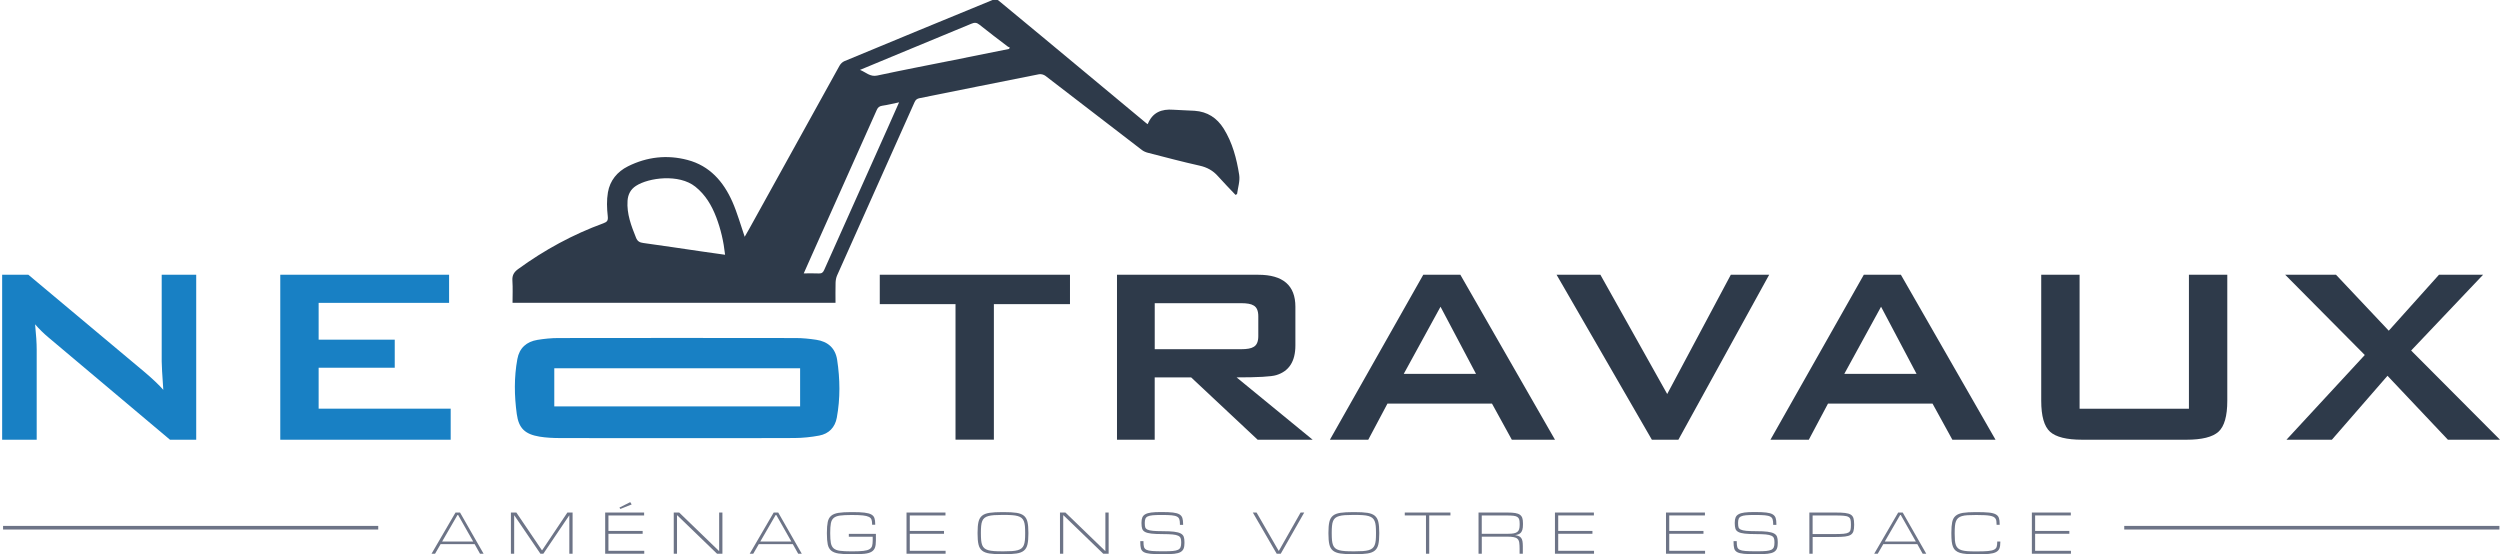 <?xml version="1.0" encoding="utf-8"?>
<!-- Generator: Adobe Illustrator 27.0.0, SVG Export Plug-In . SVG Version: 6.00 Build 0)  -->
<svg version="1.1" id="Calque_1" xmlns="http://www.w3.org/2000/svg" xmlns:xlink="http://www.w3.org/1999/xlink" x="0px" y="0px"
	 viewBox="0 0 766.39 169.9" style="enable-background:new 0 0 766.39 169.9;" xml:space="preserve">
<style type="text/css">
	.st0{fill:#2E3A4A;}
	.st1{fill:#1880C4;}
	.st2{fill:#6D7487;}
</style>
<g>
	<path class="st0" d="M351.84,38.06c1.47-3.66,4.28-4.69,7.84-4.42c2.17,0.16,4.35,0.17,6.53,0.32c3.91,0.27,6.85,2.17,8.91,5.46
		c2.71,4.34,3.98,9.22,4.76,14.18c0.3,1.88-0.4,3.92-0.65,5.88c-0.16,0.09-0.31,0.18-0.47,0.27c-1.8-1.91-3.64-3.77-5.38-5.73
		c-1.52-1.72-3.33-2.72-5.6-3.23c-5.3-1.18-10.54-2.58-15.8-3.93c-0.68-0.17-1.39-0.46-1.93-0.88
		c-9.86-7.57-19.69-15.17-29.56-22.72c-0.5-0.38-1.35-0.62-1.96-0.5c-12.21,2.41-24.41,4.88-36.61,7.33
		c-0.75,0.15-1.22,0.45-1.56,1.23c-7.9,17.72-15.84,35.41-23.75,53.13c-0.3,0.68-0.43,1.47-0.46,2.22
		c-0.06,2.03-0.02,4.06-0.02,6.16c-33.05,0-65.92,0-99.01,0c0-2.27,0.11-4.53-0.04-6.78c-0.11-1.64,0.46-2.62,1.78-3.58
		c8.07-5.87,16.75-10.59,26.12-14.02c1.15-0.42,1.48-0.83,1.33-2.19c-0.27-2.4-0.36-4.91,0.05-7.28c0.62-3.63,2.85-6.35,6.16-8
		c5.82-2.9,11.98-3.6,18.25-1.94c6.8,1.79,11.01,6.64,13.74,12.8c1.52,3.44,2.52,7.11,3.78,10.75c0.42-0.73,0.91-1.56,1.37-2.4
		c9.22-16.67,18.43-33.35,27.68-50.01c0.32-0.58,0.9-1.17,1.5-1.42c15.24-6.34,30.51-12.63,45.78-18.9c0.39-0.16,1.13,0.01,1.48,0.3
		c8.89,7.33,17.75,14.7,26.61,22.07c6.18,5.13,12.35,10.27,18.52,15.4C351.37,37.77,351.53,37.85,351.84,38.06z M222.28,78.1
		c-0.46-4.14-1.33-7.86-2.7-11.47c-1.39-3.64-3.31-6.92-6.43-9.41c-4.99-3.98-14.26-2.78-18.19-0.24c-1.65,1.07-2.44,2.62-2.58,4.54
		c-0.28,4.06,1.14,7.72,2.61,11.38c0.44,1.1,1.13,1.44,2.22,1.59c5.96,0.82,11.92,1.72,17.88,2.59
		C217.43,77.42,219.74,77.75,222.28,78.1z M246.39,83.81c1.77,0,3.22-0.05,4.67,0.02c0.88,0.04,1.27-0.33,1.61-1.1
		c6.43-14.41,12.89-28.8,19.33-43.2c1.19-2.65,2.36-5.31,3.62-8.16c-1.87,0.39-3.49,0.8-5.14,1.04c-0.89,0.13-1.35,0.5-1.7,1.29
		c-6.55,14.69-13.13,29.38-19.7,44.06C248.22,79.7,247.36,81.63,246.39,83.81z M309.33,15c0.08-0.14,0.16-0.28,0.24-0.42
		c-0.21-0.1-0.44-0.17-0.62-0.3c-2.92-2.23-5.86-4.42-8.72-6.73c-0.85-0.69-1.51-0.67-2.44-0.28c-7.22,3.02-14.46,5.99-21.69,8.98
		c-4.16,1.72-8.31,3.45-12.47,5.18c1.77,0.67,3.08,2.21,5.28,1.73c7.83-1.68,15.69-3.19,23.54-4.76
		C298.08,17.27,303.7,16.13,309.33,15z"/>
	<g>
		<path class="st0" d="M328.01,93.24h-23.33v41.55h-11.76V93.24H269.7v-9.02h58.31V93.24z"/>
		<path class="st0" d="M402.4,134.8h-16.86l-20.39-19.11h-11.17v19.11h-11.56V84.23h43.32c7.58,0,11.37,3.27,11.37,9.8v11.86
			c0,4.9-1.96,7.94-5.88,9.11c-1.5,0.46-5.55,0.69-12.15,0.69L402.4,134.8z M385.74,103.04v-6.08c0-1.7-0.49-2.81-1.47-3.33
			c-0.72-0.46-1.99-0.69-3.82-0.69h-26.46v14.11h26.46c1.83,0,3.1-0.23,3.82-0.69C385.25,105.85,385.74,104.74,385.74,103.04z"/>
		<path class="st0" d="M476.69,134.8h-13.23l-6.08-11.07h-32.05l-5.88,11.07h-11.76l28.62-50.57h11.37L476.69,134.8z M452.48,114.61
			L441.6,94.03l-11.27,20.58H452.48z"/>
		<path class="st0" d="M542.35,84.23l-27.83,50.57h-8.13l-29.21-50.57h13.43l20.48,36.56l19.5-36.56H542.35z"/>
		<path class="st0" d="M611.74,134.8h-13.23l-6.08-11.07h-32.05l-5.88,11.07h-11.76l28.62-50.57h11.37L611.74,134.8z M587.53,114.61
			l-10.88-20.58l-11.27,20.58H587.53z"/>
		<path class="st0" d="M682.79,122.84c0,4.7-0.9,7.87-2.7,9.51c-1.8,1.63-5.08,2.45-9.85,2.45H638.3c-4.77,0-8.05-0.82-9.85-2.45
			c-1.8-1.63-2.7-4.8-2.7-9.51V84.23h11.76v41.06h33.52V84.23h11.76V122.84z"/>
		<path class="st0" d="M766.39,134.8h-15.97l-18.52-19.6l-17.05,19.6h-13.92l24.01-25.97l-24.4-24.6h15.58l16.17,17.15l15.39-17.15
			h13.52l-22.05,23.23L766.39,134.8z"/>
	</g>
	<g>
		<path class="st1" d="M207.48,134.31c-11.98,0-23.96,0.02-35.93-0.02c-2.04-0.01-4.11-0.1-6.12-0.43
			c-4.44-0.74-6.41-2.51-7.01-6.95c-0.76-5.59-0.85-11.24,0.18-16.84c0.62-3.41,2.83-5.33,6.17-5.88c2.1-0.34,4.25-0.56,6.38-0.56
			c24.28-0.04,48.55-0.04,72.83,0c2.08,0,4.18,0.22,6.24,0.53c3.54,0.52,5.86,2.55,6.41,6.12c0.9,5.91,0.99,11.86-0.1,17.77
			c-0.55,2.98-2.43,4.92-5.39,5.48c-2.49,0.47-5.05,0.73-7.58,0.75C231.53,134.35,219.51,134.31,207.48,134.31z M245.28,112.9
			c-25.21,0-50.27,0-75.36,0c0,3.95,0,7.79,0,11.69c25.16,0,50.22,0,75.36,0C245.28,120.67,245.28,116.83,245.28,112.9z"/>
		<g>
			<path class="st1" d="M60.15,134.8h-8.04l-37.14-31.26c-1.57-1.31-2.97-2.68-4.21-4.12c0.33,3.27,0.49,5.85,0.49,7.74v27.64H0.66
				V84.23h8.04l35.58,29.79c2.55,2.16,4.47,3.99,5.78,5.49c-0.33-4.7-0.49-7.61-0.49-8.72V84.23h10.58V134.8z"/>
			<path class="st1" d="M138.16,134.8H85.92V84.23h51.75v8.62H97.68v11.27h23.33v8.62H97.68v12.54h40.48V134.8z"/>
		</g>
	</g>
	<g>
		<path class="st2" d="M148.25,169.75h-1.1l-1.65-2.95h-10.42l-1.71,2.95h-1.08l7.35-12.63h1.39L148.25,169.75z M145.05,166
			l-4.61-8.12h-0.2l-4.7,8.12H145.05z"/>
		<path class="st2" d="M175.53,169.75h-1v-11.74h-0.04l-7.93,11.74h-0.89l-7.99-11.74h-0.06v11.74h-1v-12.63h1.67l7.84,11.57h0.06
			l7.74-11.57h1.6V169.75z"/>
		<path class="st2" d="M197.5,169.75h-11.98v-12.63h11.94v0.89h-10.94v4.75h10.49v0.87h-10.49v5.22h10.98V169.75z M193.64,154.64
			l-3.47,1.39l-0.28-0.43l3.31-1.67L193.64,154.64z"/>
		<path class="st2" d="M289.88,169.75H277.9v-12.63h11.94v0.89H278.9v4.75h10.49v0.87H278.9v5.22h10.98V169.75z"/>
		<path class="st2" d="M221.46,169.75h-1.65l-12.18-11.77h-0.09v11.77h-1v-12.63h1.67l12.18,11.77h0.07v-11.77h1V169.75z"/>
		<path class="st2" d="M245.79,169.75h-1.1l-1.65-2.95h-10.42l-1.71,2.95h-1.08l7.35-12.63h1.39L245.79,169.75z M242.59,166
			l-4.61-8.12h-0.2l-4.7,8.12H242.59z"/>
		<path class="st2" d="M260.87,169.9c-1.58,0-2.86-0.07-3.83-0.22c-0.97-0.15-1.71-0.45-2.24-0.89c-0.53-0.45-0.88-1.08-1.05-1.9
			c-0.17-0.82-0.26-1.91-0.26-3.26v-0.37c0-1.34,0.09-2.42,0.26-3.24c0.17-0.82,0.52-1.46,1.05-1.9c0.53-0.45,1.27-0.75,2.24-0.9
			c0.96-0.15,2.24-0.23,3.82-0.23h0.52c1.5,0,2.7,0.05,3.61,0.16c0.91,0.11,1.61,0.29,2.1,0.56c0.49,0.27,0.81,0.63,0.97,1.11
			c0.16,0.47,0.24,1.07,0.24,1.8v0.24h-0.95v-0.19c0-0.54-0.06-1-0.18-1.36c-0.12-0.36-0.38-0.64-0.8-0.85
			c-0.42-0.21-1.02-0.36-1.81-0.45c-0.79-0.09-1.86-0.13-3.19-0.13h-0.48c-1.41,0-2.54,0.06-3.38,0.17
			c-0.84,0.11-1.49,0.36-1.93,0.73c-0.45,0.38-0.74,0.93-0.87,1.65c-0.14,0.72-0.2,1.69-0.2,2.91v0.22c0,1.21,0.07,2.18,0.2,2.91
			c0.14,0.72,0.43,1.28,0.87,1.65c0.45,0.38,1.09,0.62,1.93,0.73c0.84,0.11,1.97,0.17,3.38,0.17h0.48c1.39,0,2.49-0.05,3.3-0.14
			c0.81-0.09,1.43-0.26,1.85-0.51c0.42-0.25,0.69-0.58,0.82-1c0.12-0.42,0.19-0.97,0.19-1.63v-1.21h-7.32v-0.87h8.3v2.08
			c0,0.88-0.09,1.59-0.28,2.13c-0.19,0.54-0.54,0.96-1.05,1.27c-0.51,0.31-1.23,0.52-2.15,0.62c-0.92,0.11-2.13,0.16-3.61,0.16
			H260.87z"/>
		<path class="st2" d="M307.22,169.9c-1.6,0-2.89-0.07-3.88-0.22c-0.99-0.15-1.76-0.45-2.29-0.89c-0.54-0.45-0.9-1.08-1.09-1.9
			c-0.19-0.82-0.28-1.91-0.28-3.26v-0.37c0-1.35,0.09-2.44,0.28-3.26c0.19-0.82,0.55-1.46,1.09-1.9c0.54-0.45,1.3-0.74,2.29-0.89
			c0.99-0.15,2.28-0.22,3.88-0.22h0.52c1.6,0,2.89,0.07,3.87,0.22c0.98,0.15,1.75,0.45,2.28,0.89c0.54,0.45,0.9,1.08,1.09,1.9
			c0.19,0.82,0.28,1.91,0.28,3.26v0.37c0,1.35-0.09,2.44-0.28,3.26c-0.19,0.82-0.55,1.46-1.09,1.9c-0.54,0.45-1.3,0.74-2.28,0.89
			c-0.98,0.15-2.28,0.22-3.87,0.22H307.22z M307.73,169.01c0.97,0,1.8-0.02,2.5-0.07c0.7-0.05,1.29-0.14,1.77-0.28
			c0.48-0.14,0.87-0.33,1.17-0.58c0.3-0.25,0.53-0.57,0.69-0.98c0.16-0.4,0.27-0.89,0.33-1.48c0.06-0.58,0.08-1.28,0.08-2.08v-0.22
			c0-0.8-0.03-1.5-0.08-2.08c-0.06-0.58-0.16-1.07-0.33-1.48c-0.16-0.4-0.39-0.73-0.69-0.98c-0.3-0.25-0.69-0.44-1.17-0.58
			c-0.48-0.14-1.07-0.23-1.77-0.28c-0.7-0.05-1.53-0.07-2.5-0.07h-0.48c-0.97,0-1.8,0.02-2.5,0.07c-0.7,0.05-1.29,0.14-1.78,0.28
			c-0.49,0.14-0.88,0.33-1.18,0.58c-0.3,0.25-0.53,0.57-0.69,0.98c-0.16,0.4-0.27,0.89-0.32,1.48c-0.06,0.58-0.08,1.28-0.08,2.08
			v0.22c0,0.8,0.03,1.5,0.08,2.08c0.06,0.58,0.16,1.07,0.32,1.48c0.16,0.4,0.39,0.73,0.69,0.98c0.3,0.25,0.69,0.44,1.18,0.58
			c0.49,0.14,1.08,0.23,1.78,0.28c0.7,0.05,1.53,0.07,2.5,0.07H307.73z"/>
		<path class="st2" d="M339.86,169.75h-1.65l-12.18-11.77h-0.09v11.77h-1v-12.63h1.67l12.18,11.77h0.07v-11.77h1V169.75z"/>
		<path class="st2" d="M363.11,166.41c0,0.73-0.09,1.32-0.27,1.77c-0.18,0.45-0.5,0.8-0.95,1.06c-0.45,0.25-1.07,0.43-1.87,0.52
			c-0.79,0.09-1.8,0.14-3.03,0.14h-0.58c-1.56,0-2.8-0.04-3.71-0.13s-1.6-0.26-2.06-0.52c-0.46-0.26-0.76-0.63-0.89-1.12
			s-0.19-1.14-0.19-1.94v-0.3h0.98v0.28c0,0.63,0.05,1.14,0.16,1.51c0.11,0.38,0.35,0.66,0.74,0.85c0.39,0.19,0.97,0.32,1.75,0.38
			c0.77,0.06,1.83,0.09,3.17,0.09h0.56c1.08,0,1.95-0.03,2.63-0.09c0.67-0.06,1.2-0.19,1.58-0.37c0.38-0.19,0.63-0.45,0.77-0.79
			c0.14-0.34,0.2-0.79,0.2-1.35v-0.24c0-0.48-0.06-0.88-0.18-1.19c-0.12-0.31-0.37-0.56-0.76-0.74c-0.39-0.19-0.96-0.32-1.72-0.39
			c-0.76-0.07-1.76-0.11-3.03-0.11c-1.45,0-2.6-0.05-3.46-0.15c-0.86-0.1-1.51-0.27-1.96-0.52c-0.45-0.25-0.73-0.58-0.86-1
			c-0.13-0.42-0.2-0.96-0.2-1.62v-0.26c0-0.63,0.09-1.15,0.26-1.56c0.17-0.41,0.48-0.74,0.92-0.98c0.44-0.25,1.04-0.42,1.79-0.52
			c0.76-0.1,1.72-0.15,2.9-0.15h0.41c1.39,0,2.51,0.05,3.36,0.15c0.85,0.1,1.51,0.28,1.97,0.55c0.46,0.27,0.76,0.64,0.92,1.11
			c0.15,0.48,0.23,1.09,0.23,1.85v0.28h-0.98v-0.24c0-0.59-0.06-1.08-0.17-1.45c-0.11-0.37-0.35-0.66-0.72-0.85
			c-0.37-0.2-0.91-0.33-1.63-0.4c-0.71-0.07-1.67-0.1-2.87-0.1h-0.39c-1.07,0-1.92,0.03-2.57,0.09c-0.65,0.06-1.15,0.18-1.51,0.35
			c-0.36,0.17-0.6,0.41-0.72,0.72c-0.12,0.3-0.19,0.69-0.19,1.16v0.24c0,0.48,0.04,0.88,0.13,1.19c0.09,0.31,0.32,0.55,0.69,0.73
			c0.37,0.18,0.93,0.31,1.67,0.38c0.74,0.07,1.76,0.11,3.06,0.11c1.44,0,2.59,0.05,3.45,0.16c0.87,0.11,1.54,0.29,2.01,0.54
			c0.47,0.25,0.78,0.59,0.93,1.01c0.15,0.42,0.22,0.95,0.22,1.6V166.41z"/>
		<path class="st2" d="M392.62,169.75h-1.24l-7.32-12.63h1.15l6.76,11.72h0.09l6.65-11.72h1.11L392.62,169.75z"/>
		<path class="st2" d="M414.78,169.9c-1.6,0-2.89-0.07-3.88-0.22c-0.99-0.15-1.75-0.45-2.29-0.89c-0.54-0.45-0.9-1.08-1.09-1.9
			c-0.19-0.82-0.28-1.91-0.28-3.26v-0.37c0-1.35,0.09-2.44,0.28-3.26c0.19-0.82,0.55-1.46,1.09-1.9c0.54-0.45,1.3-0.74,2.29-0.89
			c0.99-0.15,2.28-0.22,3.88-0.22h0.52c1.6,0,2.89,0.07,3.87,0.22c0.98,0.15,1.75,0.45,2.28,0.89c0.54,0.45,0.9,1.08,1.09,1.9
			c0.19,0.82,0.28,1.91,0.28,3.26v0.37c0,1.35-0.09,2.44-0.28,3.26c-0.19,0.82-0.55,1.46-1.09,1.9c-0.54,0.45-1.3,0.74-2.28,0.89
			c-0.98,0.15-2.28,0.22-3.87,0.22H414.78z M415.28,169.01c0.97,0,1.8-0.02,2.5-0.07c0.7-0.05,1.29-0.14,1.77-0.28
			c0.48-0.14,0.87-0.33,1.17-0.58c0.3-0.25,0.53-0.57,0.69-0.98c0.16-0.4,0.27-0.89,0.33-1.48c0.06-0.58,0.08-1.28,0.08-2.08v-0.22
			c0-0.8-0.03-1.5-0.08-2.08c-0.06-0.58-0.16-1.07-0.33-1.48c-0.16-0.4-0.39-0.73-0.69-0.98c-0.3-0.25-0.69-0.44-1.17-0.58
			c-0.48-0.14-1.07-0.23-1.77-0.28c-0.7-0.05-1.53-0.07-2.5-0.07h-0.48c-0.97,0-1.8,0.02-2.5,0.07c-0.7,0.05-1.29,0.14-1.78,0.28
			c-0.49,0.14-0.88,0.33-1.18,0.58c-0.3,0.25-0.53,0.57-0.69,0.98c-0.16,0.4-0.27,0.89-0.32,1.48c-0.06,0.58-0.08,1.28-0.08,2.08
			v0.22c0,0.8,0.03,1.5,0.08,2.08c0.06,0.58,0.16,1.07,0.32,1.48c0.16,0.4,0.39,0.73,0.69,0.98c0.3,0.25,0.69,0.44,1.18,0.58
			c0.49,0.14,1.08,0.23,1.78,0.28c0.7,0.05,1.53,0.07,2.5,0.07H415.28z"/>
		<path class="st2" d="M438.14,169.75h-1v-11.74h-6.5v-0.89h14v0.89h-6.5V169.75z"/>
		<path class="st2" d="M466.84,169.75h-1v-1.54c0-0.77-0.04-1.39-0.11-1.88c-0.07-0.48-0.24-0.86-0.51-1.12
			c-0.27-0.27-0.66-0.45-1.18-0.55c-0.52-0.1-1.23-0.15-2.14-0.15h-7.65v5.24h-1v-12.63h8.91c0.94,0,1.72,0.05,2.33,0.15
			c0.61,0.1,1.1,0.28,1.45,0.53c0.35,0.25,0.6,0.59,0.73,1c0.14,0.41,0.2,0.94,0.2,1.57v0.46c0,0.61-0.05,1.11-0.16,1.5
			s-0.26,0.7-0.46,0.93c-0.2,0.23-0.46,0.4-0.75,0.52c-0.3,0.12-0.63,0.2-1,0.25v0.02c0.45,0.07,0.82,0.18,1.12,0.31
			c0.3,0.13,0.54,0.32,0.72,0.58c0.18,0.25,0.31,0.58,0.38,0.98c0.07,0.4,0.11,0.91,0.11,1.51V169.75z M462.38,163.63
			c0.68,0,1.24-0.04,1.69-0.13c0.45-0.09,0.8-0.23,1.07-0.44c0.27-0.2,0.45-0.48,0.56-0.83c0.1-0.35,0.16-0.77,0.16-1.28v-0.41
			c0-0.53-0.05-0.96-0.14-1.29c-0.09-0.33-0.28-0.59-0.56-0.77c-0.28-0.19-0.67-0.31-1.19-0.37c-0.51-0.06-1.19-0.09-2.02-0.09
			h-7.71v5.61H462.38z"/>
		<path class="st2" d="M488.66,169.75h-11.98v-12.63h11.94v0.89h-10.94v4.75h10.49v0.87h-10.49v5.22h10.98V169.75z"/>
		<path class="st2" d="M522.7,169.75h-11.98v-12.63h11.94v0.89h-10.94v4.75h10.49v0.87h-10.49v5.22h10.98V169.75z"/>
		<path class="st2" d="M544.99,166.41c0,0.73-0.09,1.32-0.27,1.77c-0.18,0.45-0.5,0.8-0.95,1.06c-0.45,0.25-1.07,0.43-1.87,0.52
			c-0.79,0.09-1.8,0.14-3.03,0.14h-0.58c-1.56,0-2.79-0.04-3.71-0.13c-0.91-0.09-1.6-0.26-2.06-0.52c-0.46-0.26-0.76-0.63-0.89-1.12
			c-0.13-0.49-0.2-1.14-0.2-1.94v-0.3h0.98v0.28c0,0.63,0.05,1.14,0.16,1.51c0.11,0.38,0.35,0.66,0.74,0.85
			c0.39,0.19,0.97,0.32,1.75,0.38c0.77,0.06,1.83,0.09,3.17,0.09h0.56c1.08,0,1.95-0.03,2.63-0.09c0.67-0.06,1.2-0.19,1.58-0.37
			c0.38-0.19,0.63-0.45,0.77-0.79c0.14-0.34,0.2-0.79,0.2-1.35v-0.24c0-0.48-0.06-0.88-0.18-1.19c-0.12-0.31-0.37-0.56-0.76-0.74
			c-0.39-0.19-0.96-0.32-1.72-0.39c-0.76-0.07-1.76-0.11-3.03-0.11c-1.45,0-2.6-0.05-3.46-0.15c-0.86-0.1-1.51-0.27-1.96-0.52
			c-0.45-0.25-0.73-0.58-0.86-1c-0.13-0.42-0.2-0.96-0.2-1.62v-0.26c0-0.63,0.09-1.15,0.26-1.56c0.17-0.41,0.48-0.74,0.92-0.98
			c0.44-0.25,1.04-0.42,1.79-0.52c0.75-0.1,1.72-0.15,2.9-0.15h0.41c1.39,0,2.51,0.05,3.36,0.15c0.85,0.1,1.51,0.28,1.97,0.55
			c0.46,0.27,0.76,0.64,0.92,1.11c0.16,0.48,0.23,1.09,0.23,1.85v0.28h-0.98v-0.24c0-0.59-0.06-1.08-0.17-1.45
			c-0.11-0.37-0.35-0.66-0.72-0.85c-0.37-0.2-0.91-0.33-1.62-0.4c-0.71-0.07-1.67-0.1-2.87-0.1h-0.39c-1.06,0-1.92,0.03-2.57,0.09
			c-0.65,0.06-1.15,0.18-1.51,0.35c-0.36,0.17-0.6,0.41-0.72,0.72c-0.12,0.3-0.19,0.69-0.19,1.16v0.24c0,0.48,0.04,0.88,0.13,1.19
			c0.09,0.31,0.32,0.55,0.69,0.73c0.37,0.18,0.93,0.31,1.67,0.38c0.74,0.07,1.76,0.11,3.06,0.11c1.44,0,2.59,0.05,3.45,0.16
			c0.87,0.11,1.54,0.29,2.01,0.54c0.47,0.25,0.78,0.59,0.93,1.01c0.15,0.42,0.22,0.95,0.22,1.6V166.41z"/>
		<path class="st2" d="M555.67,169.75h-1v-12.63h8.02c1.2,0,2.18,0.04,2.93,0.13c0.75,0.09,1.33,0.26,1.74,0.51
			c0.41,0.25,0.68,0.62,0.83,1.09c0.14,0.47,0.21,1.09,0.21,1.86v0.26c0,0.78-0.07,1.41-0.22,1.88c-0.15,0.48-0.43,0.85-0.85,1.11
			c-0.42,0.26-1,0.43-1.74,0.52c-0.74,0.09-1.7,0.13-2.89,0.13h-7.02V169.75z M562.45,163.72c1.15,0,2.06-0.03,2.72-0.09
			c0.66-0.06,1.16-0.19,1.49-0.38c0.33-0.19,0.54-0.47,0.62-0.83c0.09-0.36,0.13-0.84,0.13-1.43v-0.28c0-0.59-0.04-1.07-0.13-1.42
			s-0.29-0.63-0.62-0.82c-0.33-0.19-0.82-0.32-1.49-0.37c-0.66-0.06-1.57-0.08-2.72-0.08h-6.78v5.7H562.45z"/>
		<path class="st2" d="M590.51,169.75h-1.1l-1.65-2.95h-10.42l-1.71,2.95h-1.08l7.35-12.63h1.39L590.51,169.75z M587.31,166
			l-4.61-8.12h-0.2l-4.7,8.12H587.31z"/>
		<path class="st2" d="M605.58,169.9c-1.05,0-1.96-0.03-2.74-0.08c-0.77-0.06-1.43-0.17-1.98-0.33c-0.54-0.17-0.99-0.4-1.34-0.69
			c-0.35-0.29-0.61-0.67-0.81-1.13c-0.19-0.46-0.32-1.03-0.4-1.69c-0.07-0.66-0.11-1.45-0.11-2.35v-0.37c0-1.34,0.09-2.41,0.26-3.23
			c0.17-0.82,0.52-1.45,1.05-1.9c0.53-0.45,1.27-0.75,2.24-0.91c0.96-0.15,2.24-0.23,3.82-0.23h0.52c1.5,0,2.7,0.05,3.61,0.14
			c0.91,0.09,1.61,0.27,2.1,0.54c0.49,0.27,0.81,0.64,0.97,1.11c0.16,0.48,0.24,1.1,0.24,1.87v0.24h-0.95v-0.2
			c0-0.38-0.02-0.72-0.07-1c-0.04-0.28-0.14-0.53-0.28-0.74c-0.14-0.21-0.35-0.38-0.61-0.52c-0.27-0.14-0.62-0.24-1.07-0.33
			c-0.45-0.08-0.99-0.14-1.63-0.17c-0.64-0.03-1.42-0.05-2.32-0.05h-0.48c-0.94,0-1.75,0.02-2.43,0.06
			c-0.68,0.04-1.26,0.13-1.73,0.27c-0.47,0.14-0.85,0.33-1.14,0.58c-0.29,0.25-0.52,0.57-0.68,0.98c-0.16,0.4-0.27,0.9-0.32,1.49
			c-0.06,0.59-0.08,1.28-0.08,2.09v0.22c0,0.8,0.02,1.5,0.07,2.08c0.05,0.58,0.15,1.07,0.31,1.48c0.15,0.4,0.38,0.73,0.67,0.98
			c0.29,0.25,0.67,0.44,1.14,0.58c0.47,0.14,1.05,0.23,1.74,0.28c0.69,0.05,1.51,0.07,2.46,0.07h0.48c1.4,0,2.51-0.04,3.32-0.11
			c0.82-0.07,1.44-0.21,1.86-0.42c0.42-0.2,0.69-0.49,0.81-0.86c0.12-0.37,0.18-0.85,0.18-1.45v-0.19h0.95v0.28
			c0,0.77-0.09,1.39-0.28,1.86c-0.19,0.47-0.54,0.84-1.06,1.11c-0.52,0.27-1.24,0.45-2.16,0.54c-0.92,0.09-2.12,0.14-3.59,0.14
			H605.58z"/>
		<path class="st2" d="M634.86,169.75h-11.98v-12.63h11.94v0.89h-10.94v4.75h10.49v0.87h-10.49v5.22h10.98V169.75z"/>
	</g>
	<g>
		<g>
			<rect x="651.2" y="161.22" class="st2" width="115.01" height="1.11"/>
		</g>
		<g>
			<rect x="0.94" y="161.22" class="st2" width="115.01" height="1.11"/>
		</g>
	</g>
</g>
</svg>

